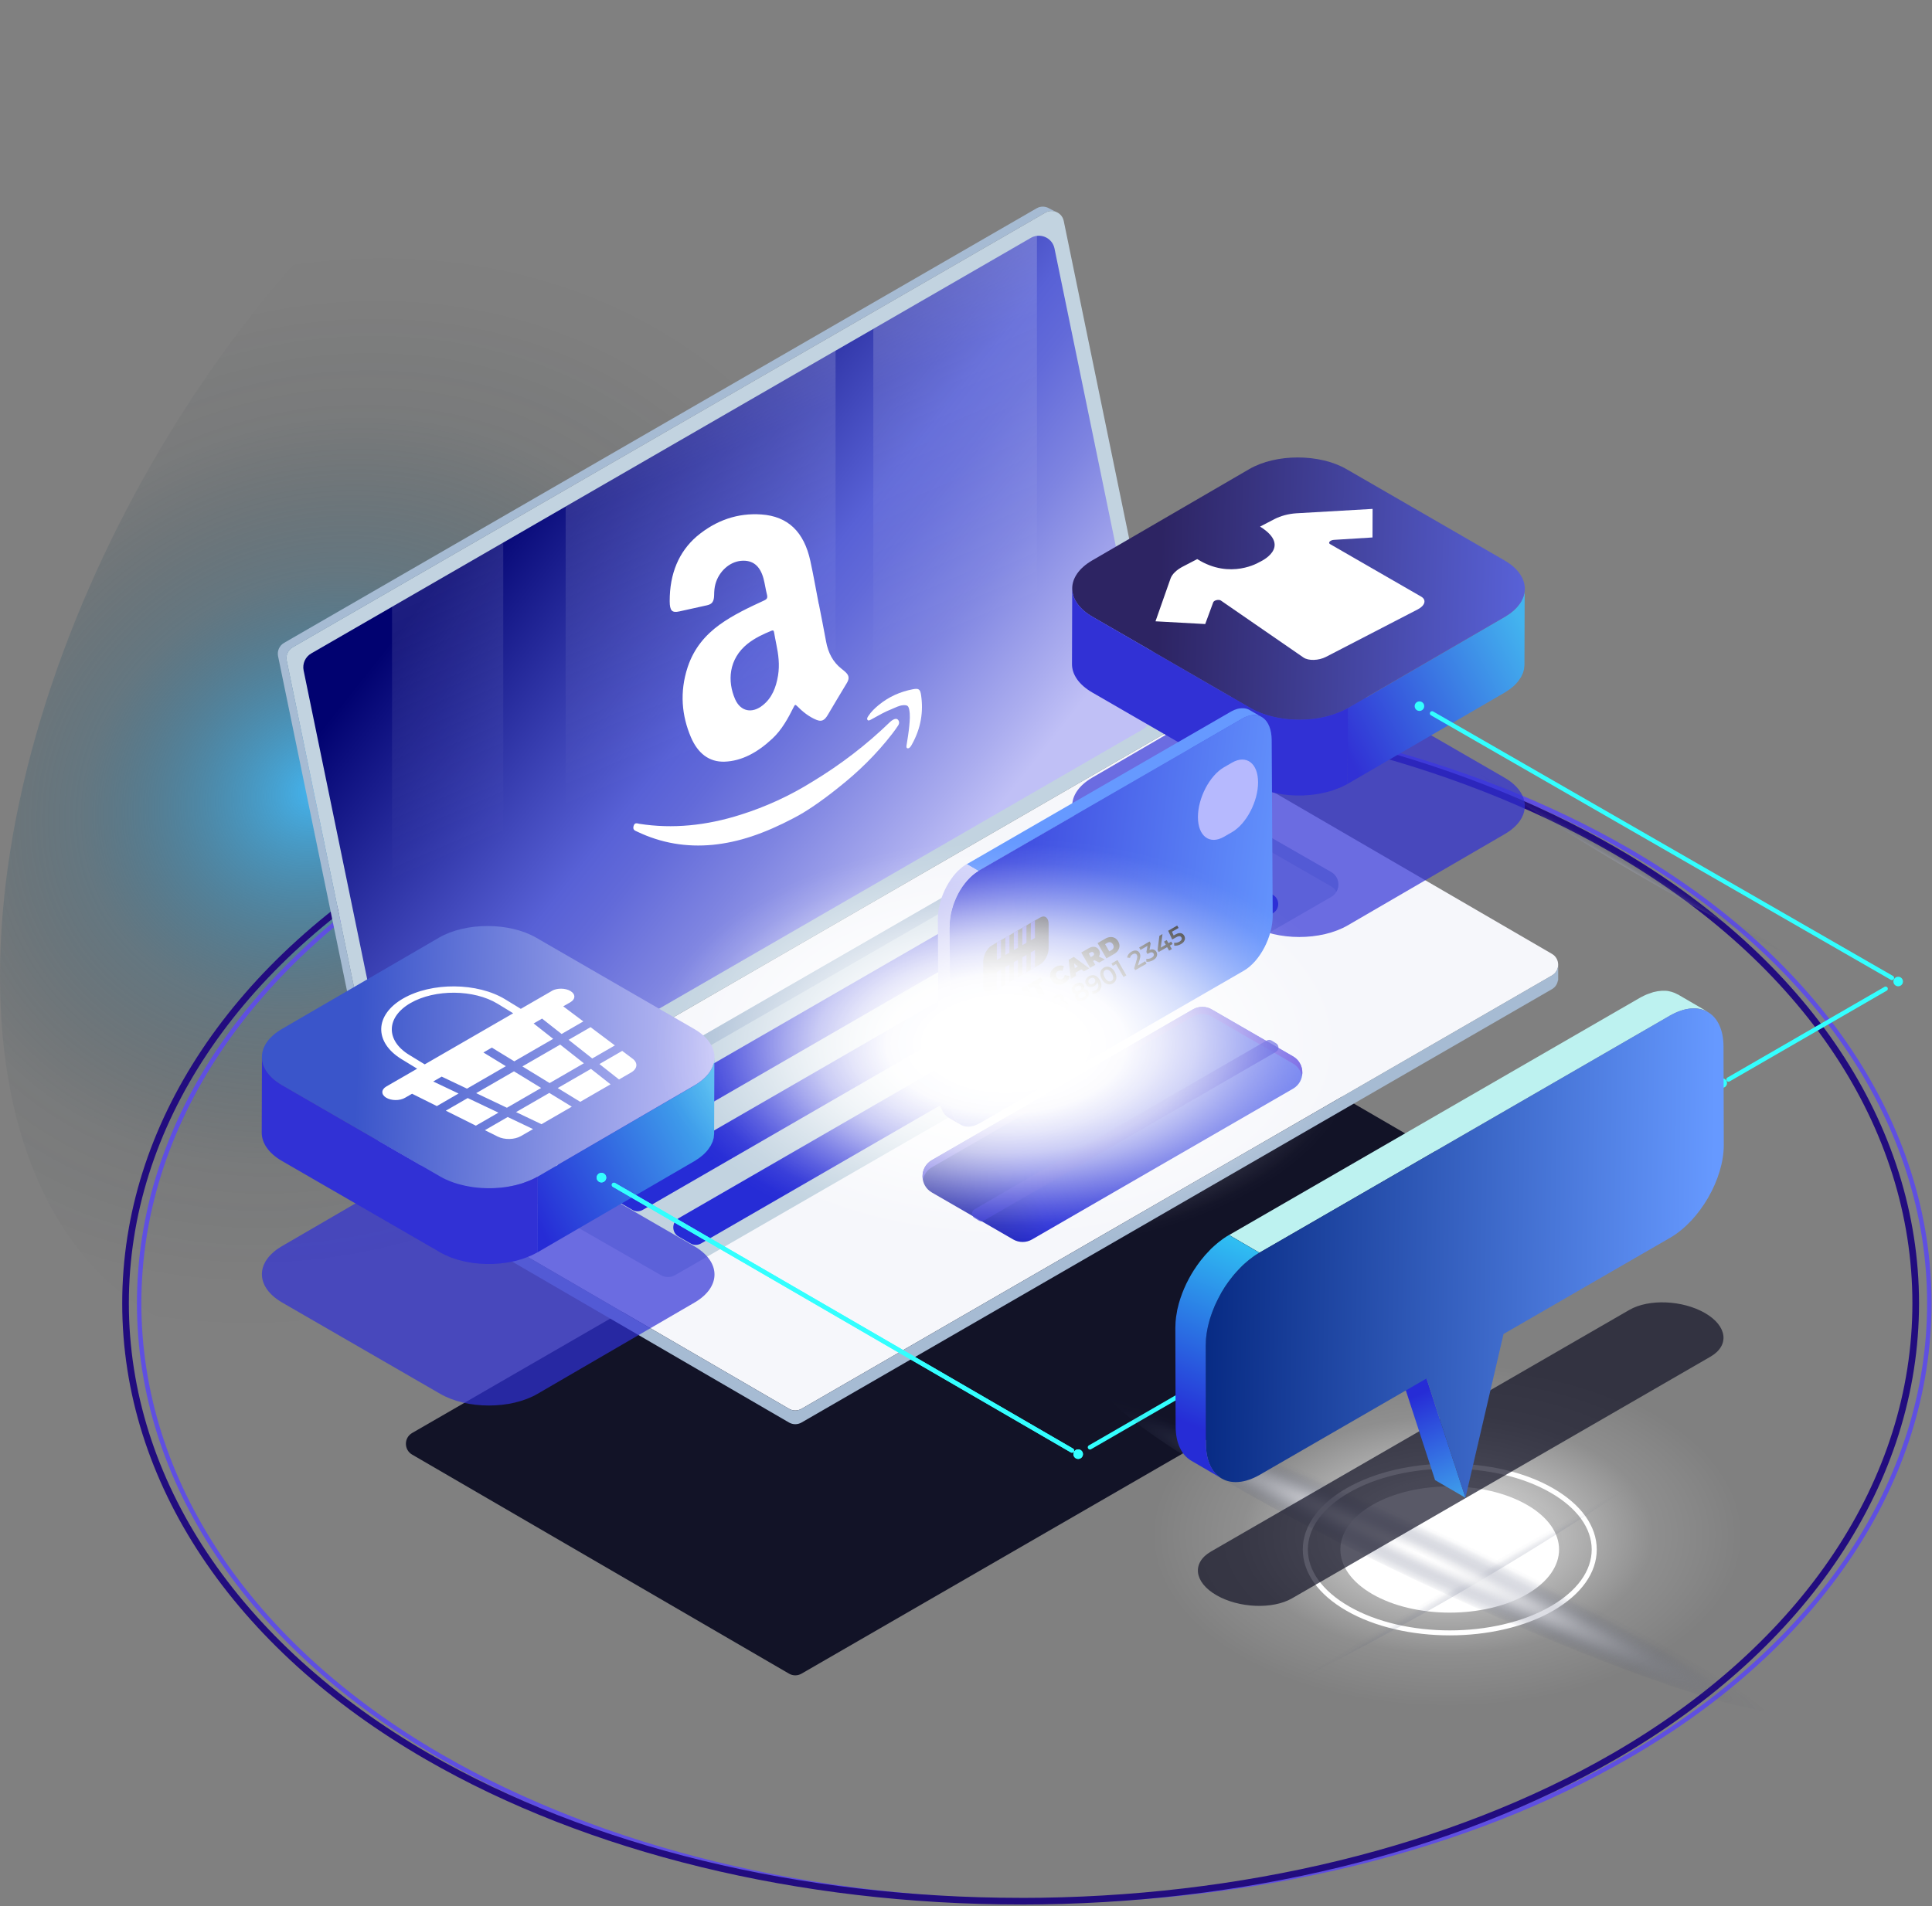 <svg width="917" height="905" viewBox="0 0 917 905" fill="none" xmlns="http://www.w3.org/2000/svg">
<rect x="0" y="0" width="917" height="905" fill="#808080" stroke="none"/>
<path style="mix-blend-mode:screen" d="M495.902 177.107C495.902 18.913 384.883 -45.22 247.951 33.876C111.019 112.973 0 305.352 0 463.545C0 621.739 111.019 685.872 247.951 606.775C384.883 527.679 495.902 335.3 495.902 177.107Z" fill="url(#paint0_radial_180_789)"/>
<path style="mix-blend-mode:overlay" d="M817.96 806.787C745.625 848.563 628.339 848.563 556.004 806.787C483.67 765.012 483.67 697.246 556.004 655.47C628.339 613.695 745.625 613.695 817.96 655.47C890.294 697.246 890.294 765.012 817.96 806.787Z" fill="url(#paint1_radial_180_789)"/>
<path style="mix-blend-mode:color-dodge" d="M743.529 767.65C712.927 785.338 663.306 785.338 632.683 767.65C602.08 749.962 602.08 721.312 632.683 703.625C663.285 685.937 712.905 685.937 743.529 703.625C774.131 721.312 774.131 749.962 743.529 767.65Z" fill="url(#paint2_radial_180_789)"/>
<path d="M736.613 588.85L380.43 794.592C378.593 795.652 376.324 795.652 374.509 794.592L195.607 690.586C191.674 688.294 191.674 682.607 195.607 680.337L551.79 474.595C553.627 473.535 555.896 473.535 557.711 474.595L736.613 578.601C740.546 580.893 740.546 586.58 736.613 588.85Z" fill="#121327"/>
<path d="M490.888 902.599C385.985 902.599 285.988 878.208 209.309 833.924C118.259 781.337 66.045 702.911 66.045 618.755C66.045 534.598 118.259 456.194 209.309 403.585C285.988 359.301 385.985 334.911 490.888 334.911C595.791 334.911 695.789 359.301 772.467 403.585C863.517 456.172 915.731 534.598 915.731 618.755C915.731 702.911 863.517 781.337 772.467 833.924C695.789 878.208 595.791 902.62 490.91 902.62H490.867L490.888 902.599Z" stroke="#5F4FE1" stroke-width="2.1" stroke-linecap="round" stroke-linejoin="round"/>
<path d="M484.426 902.599C379.523 902.599 279.526 878.208 202.847 833.924C111.797 781.337 59.584 702.911 59.584 618.755C59.584 534.598 111.797 456.194 202.847 403.585C279.526 359.301 379.523 334.911 484.426 334.911C589.329 334.911 689.327 359.301 766.005 403.585C857.055 456.172 909.269 534.598 909.269 618.755C909.269 702.911 857.055 781.337 766.005 833.924C689.327 878.208 589.351 902.62 484.448 902.62H484.405L484.426 902.599Z" stroke="#220C7F" stroke-width="3.15" stroke-linecap="round" stroke-linejoin="round"/>
<path d="M736.613 463.113L380.43 668.855C378.593 669.914 376.324 669.914 374.509 668.855L195.607 564.848C191.674 562.556 191.674 556.87 195.607 554.599L551.79 348.857C553.627 347.798 555.896 347.798 557.711 348.857L736.613 452.863C740.546 455.155 740.546 460.842 736.613 463.113Z" fill="#F6F7FB"/>
<path d="M739.574 458.009C739.574 459.999 738.58 461.988 736.613 463.112L380.43 668.854C378.594 669.914 376.324 669.914 374.509 668.854L195.607 564.848C193.922 563.875 193.014 562.253 192.776 560.567H192.733V565.994C192.733 566.21 192.733 566.427 192.733 566.643V567.054H192.776C192.992 568.762 193.922 570.384 195.607 571.357L374.509 675.363C376.346 676.422 378.594 676.422 380.43 675.363L736.613 469.621C738.277 468.67 739.185 467.113 739.444 465.469L739.574 465.404V457.988V458.009Z" fill="#A6BBD3"/>
<path d="M613.707 516.889L489.807 588.461C487.063 590.039 483.67 590.039 480.925 588.461L442.305 566.146C436.383 562.729 436.383 554.188 442.305 550.772L566.205 479.2C568.949 477.621 572.343 477.621 575.087 479.2L613.707 501.515C619.629 504.931 619.629 513.472 613.707 516.889Z" fill="url(#paint3_linear_180_789)"/>
<path style="mix-blend-mode:multiply" d="M442.305 554.188L566.205 482.616C568.949 481.038 572.342 481.038 575.087 482.616L613.707 504.931C616.106 506.315 617.511 508.542 617.965 510.921C618.635 507.418 617.23 503.569 613.707 501.515L575.087 479.2C572.342 477.621 568.949 477.621 566.205 479.2L442.305 550.772C438.782 552.804 437.377 556.653 438.047 560.178C438.501 557.799 439.906 555.572 442.305 554.188Z" fill="url(#paint4_linear_180_789)"/>
<path d="M631.818 425.835L320.437 605.37C318.34 606.581 315.747 606.581 313.65 605.37L235.092 560.286C230.532 557.67 230.532 551.096 235.092 548.48L546.473 368.945C548.57 367.734 551.163 367.734 553.259 368.945L631.818 414.029C636.378 416.645 636.378 423.218 631.818 425.835Z" fill="#C2D3E0"/>
<path d="M235.07 555.248L546.452 375.713C548.548 374.502 551.141 374.502 553.238 375.713L631.796 420.797C632.92 421.445 633.741 422.31 634.325 423.326C636.075 420.234 635.254 415.996 631.796 414.029L553.238 368.945C551.141 367.734 548.548 367.734 546.452 368.945L235.07 548.48C231.634 550.469 230.813 554.686 232.563 557.778C233.125 556.783 233.968 555.896 235.07 555.269V555.248Z" fill="#A6BBD3"/>
<path d="M266.818 546.447L538.239 389.66C539.795 388.751 541.718 388.751 543.253 389.66L548.915 392.925C552.265 394.849 552.265 399.693 548.915 401.639L277.494 558.426C275.938 559.335 274.014 559.335 272.48 558.426L266.818 555.161C263.468 553.237 263.468 548.393 266.818 546.447Z" fill="#262CD6"/>
<path d="M294.437 562.405L565.858 405.617C567.414 404.709 569.338 404.709 570.872 405.617L576.535 408.882C579.884 410.807 579.884 415.65 576.535 417.596L305.113 574.384C303.557 575.292 301.634 575.292 300.099 574.384L294.437 571.119C291.087 569.195 291.087 564.351 294.437 562.405Z" fill="#262CD6"/>
<path d="M322.079 578.363L593.5 421.575C595.056 420.667 596.98 420.667 598.514 421.575L604.176 424.84C607.526 426.765 607.526 431.608 604.176 433.554L332.755 590.342C331.199 591.25 329.275 591.25 327.741 590.342L322.079 587.077C318.729 585.153 318.729 580.309 322.079 578.363Z" fill="#262CD6"/>
<path d="M551.055 349.268L193.857 555.594C190.356 557.605 185.926 555.616 185.104 551.659L136.089 313.612C135.57 311.104 136.716 308.574 138.92 307.298L496.14 100.972C499.641 98.961 504.071 100.951 504.893 104.908L553.908 342.954C554.427 345.462 553.281 347.992 551.077 349.268H551.055Z" fill="#C2D3E0"/>
<path d="M542.237 346.371L492.141 375.302L414.491 420.17L396.575 430.505L268.46 504.521L238.831 521.646L200.665 543.68C196.191 546.274 190.507 543.723 189.47 538.663L186.055 522.1L144.107 318.304C143.458 315.104 144.906 311.839 147.738 310.217L186.055 288.097L238.831 257.609L268.46 240.483L396.575 166.49L414.491 156.154L489.31 112.93C490.218 112.411 491.169 112.086 492.141 111.978C495.902 111.503 499.662 113.924 500.505 117.968L545.868 338.327C546.517 341.527 545.047 344.792 542.237 346.414V346.371Z" fill="url(#paint5_linear_180_789)"/>
<path d="M188.994 556.026L189.21 556.135V556.091C189.21 556.091 189.059 556.048 188.994 556.026ZM502.472 101.253C502.472 101.253 502.558 101.297 502.602 101.318L502.472 101.253ZM497.977 98.94C496.226 97.902 493.957 97.772 492.012 98.897L134.814 305.222C132.609 306.498 131.464 309.05 131.983 311.536L180.998 549.583C181.452 551.788 183.051 553.345 184.974 553.972V554.037L187.589 555.334C186.379 554.513 185.45 553.259 185.126 551.659L136.11 313.612C135.592 311.104 136.737 308.574 138.941 307.298L496.14 100.972C497.76 100.043 499.576 99.999 501.154 100.583L497.977 98.94Z" fill="#A6BBD3"/>
<path d="M238.852 257.587V521.646L200.686 543.68C196.213 546.274 190.529 543.723 189.491 538.663L186.077 522.1V288.075L238.852 257.587Z" fill="url(#paint6_linear_180_789)"/>
<path d="M492.163 111.935V375.28L414.512 420.148V156.111L489.332 112.886C490.24 112.368 491.19 112.043 492.163 111.935Z" fill="url(#paint7_linear_180_789)"/>
<path d="M396.596 166.468V430.506L268.482 504.521V240.462L396.596 166.468Z" fill="url(#paint8_linear_180_789)"/>
<g style="mix-blend-mode:overlay">
<path d="M688.117 776.408C670.352 776.408 652.565 772.494 639.036 764.688C625.702 756.99 618.354 746.676 618.354 735.648C618.354 724.621 625.702 714.307 639.036 706.609C666.094 690.975 710.139 690.975 737.197 706.609C750.531 714.307 757.879 724.621 757.879 735.648C757.879 746.676 750.531 756.99 737.197 764.688C723.668 772.515 705.881 776.408 688.117 776.408ZM688.117 697.246C670.784 697.246 653.43 701.052 640.247 708.685C627.69 715.95 620.775 725.507 620.775 735.648C620.775 745.79 627.69 755.347 640.247 762.612C666.656 777.856 709.599 777.856 736.008 762.612C748.564 755.347 755.48 745.79 755.48 735.648C755.48 725.507 748.564 715.95 736.008 708.685C722.803 701.052 705.471 697.246 688.138 697.246H688.117Z" fill="white"/>
</g>
<g style="mix-blend-mode:overlay">
<path d="M724.791 756.839C745.063 745.141 745.063 726.156 724.791 714.458C704.52 702.76 671.67 702.76 651.398 714.458C631.126 726.156 631.126 745.141 651.398 756.839C671.67 768.537 704.52 768.537 724.791 756.839Z" fill="white"/>
</g>
<g style="mix-blend-mode:multiply" opacity="0.7">
<path d="M714.094 369.205L639.101 325.872C626.307 318.477 605.625 318.477 592.917 325.872L518.4 369.205C505.692 376.6 505.757 388.579 518.551 395.974L593.544 439.306C606.338 446.701 627.02 446.701 639.728 439.306L714.245 395.974C726.953 388.579 726.888 376.6 714.094 369.205Z" fill="#3131D5"/>
</g>
<path d="M723.646 280.508C723.624 280.854 723.581 281.2 723.538 281.546C723.495 281.827 723.408 282.108 723.322 282.389C723.235 282.714 723.149 283.038 723.041 283.362C722.954 283.622 722.825 283.903 722.695 284.162C722.544 284.508 722.392 284.854 722.22 285.179C722.09 285.416 721.939 285.654 721.787 285.914C721.55 286.303 721.29 286.67 721.009 287.06C720.728 287.427 720.469 287.773 720.145 288.141C720.08 288.227 720.015 288.314 719.929 288.4C719.518 288.854 719.043 289.308 718.546 289.763C718.243 290.044 717.876 290.325 717.551 290.584C717.249 290.822 716.968 291.082 716.644 291.298C716.276 291.557 715.866 291.817 715.477 292.076C715.066 292.336 714.677 292.617 714.245 292.876L639.728 336.209L639.62 372.167L714.137 328.835C714.266 328.749 714.396 328.684 714.526 328.597C714.828 328.424 715.088 328.23 715.369 328.035C715.758 327.776 716.168 327.516 716.536 327.257C716.86 327.019 717.141 326.781 717.443 326.543C717.789 326.262 718.135 326.003 718.437 325.721C718.502 325.657 718.567 325.613 718.632 325.548C719.043 325.159 719.432 324.77 719.799 324.359C719.864 324.273 719.95 324.186 720.015 324.1C720.231 323.862 720.447 323.602 720.642 323.365C720.728 323.256 720.793 323.148 720.858 323.04C721.139 322.673 721.398 322.283 721.636 321.894C721.744 321.743 721.874 321.57 721.96 321.419C722.003 321.332 722.025 321.246 722.068 321.181C722.241 320.835 722.392 320.51 722.544 320.164C722.63 319.97 722.738 319.775 722.825 319.581C722.846 319.516 722.868 319.451 722.889 319.386C722.998 319.062 723.084 318.737 723.17 318.413C723.235 318.197 723.322 317.98 723.365 317.743C723.365 317.678 723.365 317.635 723.365 317.57C723.43 317.224 723.451 316.878 723.473 316.553C723.473 316.337 723.538 316.099 723.559 315.883C723.559 315.797 723.559 315.688 723.559 315.602L723.668 279.643C723.668 279.967 723.624 280.27 723.581 280.594L723.646 280.508Z" fill="url(#paint9_linear_180_789)"/>
<path d="M714.094 266.064L639.101 222.731C626.307 215.336 605.625 215.336 592.917 222.731L518.4 266.064C505.692 273.459 505.757 285.438 518.551 292.833L593.544 336.165C606.338 343.56 627.02 343.56 639.728 336.165L714.245 292.833C726.953 285.438 726.888 273.459 714.094 266.064Z" fill="url(#paint10_linear_180_789)"/>
<path d="M636.637 337.722C636.335 337.852 636.011 337.982 635.708 338.111C634.865 338.457 634.022 338.782 633.136 339.084C632.834 339.193 632.51 339.301 632.207 339.409C631.645 339.582 631.083 339.733 630.521 339.884C630.089 339.993 629.678 340.122 629.246 340.23C628.641 340.382 628.036 340.49 627.431 340.62C627.02 340.706 626.61 340.793 626.199 340.879C624.967 341.095 623.735 341.268 622.482 341.398C622.093 341.441 621.704 341.463 621.336 341.485C620.602 341.549 619.867 341.593 619.132 341.636C618.657 341.636 618.181 341.658 617.727 341.679C617.122 341.679 616.539 341.679 615.933 341.679C615.436 341.679 614.939 341.679 614.442 341.636C613.88 341.614 613.34 341.593 612.778 341.549C612.281 341.506 611.762 341.463 611.265 341.42C610.725 341.376 610.185 341.312 609.644 341.247C609.147 341.182 608.672 341.117 608.175 341.03C607.591 340.944 607.008 340.836 606.446 340.728C605.992 340.641 605.538 340.555 605.084 340.447C604.393 340.295 603.723 340.122 603.053 339.949C602.685 339.841 602.296 339.755 601.929 339.647C600.74 339.301 599.552 338.911 598.428 338.457C597.866 338.241 597.326 338.003 596.785 337.765C596.505 337.636 596.202 337.528 595.943 337.398C595.121 337.009 594.322 336.598 593.544 336.144L518.551 292.811C512.111 289.092 508.891 284.205 508.912 279.34L508.804 315.299C508.804 320.164 512.003 325.051 518.443 328.77L593.436 372.103C594.214 372.557 595.013 372.968 595.835 373.357C596.116 373.486 596.396 373.595 596.677 373.724C597.153 373.941 597.65 374.157 598.147 374.373C598.212 374.395 598.277 374.416 598.32 374.438C599.444 374.87 600.632 375.281 601.821 375.627C601.907 375.649 602.015 375.692 602.102 375.714C602.383 375.8 602.664 375.843 602.945 375.93C603.615 376.103 604.285 376.276 604.976 376.427C605.149 376.47 605.344 376.514 605.517 376.557C605.776 376.622 606.057 376.643 606.338 376.708C606.921 376.816 607.483 376.925 608.067 377.011C608.304 377.054 608.521 377.098 608.758 377.141C609.018 377.184 609.277 377.184 609.536 377.227C610.077 377.292 610.617 377.357 611.157 377.4C611.417 377.422 611.676 377.465 611.935 377.487C612.173 377.487 612.432 377.508 612.67 377.53C613.232 377.573 613.772 377.595 614.334 377.616C614.615 377.616 614.874 377.66 615.155 377.66C615.372 377.66 615.588 377.66 615.825 377.66C616.43 377.66 617.014 377.66 617.619 377.66C617.922 377.66 618.203 377.66 618.505 377.66C618.678 377.66 618.851 377.638 619.024 377.616C619.759 377.595 620.493 377.53 621.228 377.465C621.531 377.443 621.812 377.443 622.114 377.4C622.201 377.4 622.287 377.379 622.395 377.357C623.649 377.227 624.881 377.054 626.112 376.838C626.177 376.838 626.242 376.838 626.285 376.816C626.631 376.752 626.977 376.665 627.323 376.6C627.928 376.47 628.533 376.362 629.138 376.211C629.57 376.103 629.981 375.973 630.413 375.865C630.975 375.714 631.559 375.562 632.099 375.389C632.207 375.346 632.337 375.324 632.466 375.281C632.661 375.216 632.855 375.13 633.05 375.065C633.936 374.762 634.779 374.438 635.622 374.092C635.924 373.962 636.248 373.832 636.551 373.703C637.61 373.227 638.647 372.708 639.641 372.146L639.749 336.187C638.777 336.749 637.74 337.268 636.659 337.744L636.637 337.722Z" fill="#3131D5"/>
<g style="mix-blend-mode:overlay">
<path d="M651.441 241.608L615.415 243.684C611.697 243.9 607.915 244.895 604.868 246.473L598.082 249.998C613.837 259.923 597.715 266.885 597.715 266.885C597.715 266.885 584.013 275.383 568.258 265.436L561.472 268.961C558.425 270.539 556.307 272.594 555.572 274.691L548.44 294.973L572.04 296.271L575.844 285.957C576.211 284.962 578.48 284.443 579.474 285.113L618.678 312.163C621.034 313.785 625.875 313.655 629.354 311.861L672.967 289.286C676.424 287.492 677.138 284.746 674.544 283.254L631.278 258.301C630.197 257.674 631.342 256.441 633.093 256.311L651.441 255.165L651.485 241.63L651.441 241.608Z" fill="white"/>
</g>
<g style="mix-blend-mode:multiply" opacity="0.7">
<path d="M329.492 591.639L254.5 548.307C241.705 540.912 221.023 540.912 208.315 548.307L133.798 591.639C121.091 599.034 121.155 611.013 133.95 618.408L208.942 661.741C221.736 669.136 242.419 669.136 255.126 661.741L329.643 618.408C342.351 611.013 342.286 599.034 329.492 591.639Z" fill="#3131D5"/>
</g>
<path d="M339.044 502.964C339.023 503.31 338.98 503.656 338.936 504.002C338.893 504.283 338.807 504.564 338.72 504.845C338.634 505.17 338.547 505.494 338.439 505.818C338.353 506.078 338.223 506.359 338.093 506.618C337.942 506.964 337.791 507.31 337.618 507.635C337.488 507.872 337.337 508.11 337.186 508.37C336.948 508.759 336.689 509.127 336.408 509.516C336.127 509.883 335.867 510.229 335.543 510.597C335.478 510.683 335.414 510.77 335.327 510.856C334.917 511.31 334.441 511.765 333.944 512.219C333.641 512.5 333.274 512.781 332.95 513.04C332.647 513.278 332.366 513.538 332.042 513.754C331.675 514.013 331.264 514.273 330.875 514.532C330.465 514.792 330.075 515.073 329.643 515.332L255.126 558.665L255.018 594.624L329.535 551.291C329.665 551.205 329.795 551.14 329.924 551.053C330.227 550.88 330.486 550.686 330.767 550.491C331.156 550.232 331.567 549.972 331.934 549.713C332.258 549.475 332.539 549.237 332.842 548.999C333.188 548.718 333.533 548.459 333.836 548.178C333.901 548.113 333.966 548.069 334.03 548.005C334.441 547.615 334.83 547.226 335.197 546.815C335.262 546.729 335.349 546.642 335.414 546.556C335.63 546.318 335.846 546.058 336.04 545.821C336.127 545.713 336.192 545.604 336.256 545.496C336.537 545.129 336.797 544.739 337.034 544.35C337.143 544.199 337.272 544.026 337.359 543.875C337.402 543.788 337.423 543.702 337.467 543.637C337.64 543.291 337.791 542.966 337.942 542.62C338.029 542.426 338.137 542.231 338.223 542.037C338.245 541.972 338.266 541.907 338.288 541.842C338.396 541.518 338.482 541.193 338.569 540.869C338.634 540.653 338.72 540.437 338.763 540.199C338.763 540.134 338.763 540.091 338.763 540.026C338.828 539.68 338.85 539.334 338.871 539.009C338.871 538.793 338.936 538.555 338.958 538.339C338.958 538.253 338.958 538.144 338.958 538.058L339.066 502.099C339.066 502.423 339.023 502.726 338.98 503.051L339.044 502.964Z" fill="url(#paint11_linear_180_789)"/>
<path d="M329.492 488.52L254.5 445.187C241.705 437.792 221.023 437.792 208.315 445.187L133.798 488.52C121.091 495.915 121.155 507.894 133.95 515.289L208.942 558.621C221.736 566.016 242.419 566.016 255.126 558.621L329.643 515.289C342.351 507.894 342.286 495.915 329.492 488.52Z" fill="url(#paint12_linear_180_789)"/>
<path d="M252.057 560.178C251.755 560.308 251.431 560.437 251.128 560.567C250.285 560.913 249.442 561.237 248.556 561.54C248.254 561.648 247.929 561.756 247.627 561.865C247.065 562.037 246.503 562.189 245.941 562.34C245.509 562.448 245.098 562.578 244.666 562.686C244.061 562.838 243.456 562.946 242.851 563.075C242.44 563.162 242.029 563.248 241.619 563.313C240.387 563.529 239.155 563.702 237.902 563.832C237.513 563.875 237.124 563.897 236.756 563.919C236.021 563.984 235.287 564.027 234.552 564.07C234.076 564.07 233.601 564.092 233.147 564.113C232.542 564.113 231.958 564.113 231.353 564.113C230.856 564.113 230.359 564.092 229.862 564.07C229.3 564.048 228.76 564.027 228.198 563.984C227.701 563.94 227.182 563.897 226.685 563.854C226.145 563.811 225.605 563.746 225.064 563.681C224.567 563.616 224.092 563.551 223.595 563.465C223.011 563.378 222.428 563.27 221.866 563.162C221.412 563.075 220.958 562.989 220.504 562.881C219.813 562.729 219.143 562.556 218.473 562.383C218.105 562.275 217.716 562.189 217.349 562.081C216.16 561.735 214.972 561.346 213.848 560.891C213.286 560.675 212.746 560.437 212.205 560.199C211.924 560.07 211.622 559.962 211.362 559.832C210.541 559.443 209.742 559.032 208.964 558.578L133.971 515.245C127.531 511.526 124.311 506.64 124.332 501.774L124.224 537.733C124.224 542.598 127.423 547.485 133.863 551.204L208.856 594.537C209.634 594.991 210.433 595.402 211.254 595.791C211.535 595.921 211.816 596.029 212.097 596.158C212.573 596.375 213.07 596.591 213.567 596.807C213.632 596.829 213.697 596.85 213.74 596.872C214.864 597.304 216.052 597.715 217.241 598.061C217.327 598.083 217.435 598.126 217.522 598.148C217.803 598.234 218.084 598.277 218.365 598.364C219.035 598.537 219.705 598.71 220.396 598.861C220.569 598.905 220.764 598.948 220.936 598.991C221.196 599.056 221.477 599.078 221.758 599.142C222.341 599.25 222.903 599.359 223.487 599.445C223.724 599.488 223.94 599.532 224.178 599.575C224.438 599.618 224.697 599.618 224.956 599.661C225.497 599.726 226.037 599.791 226.577 599.834C226.836 599.856 227.096 599.899 227.355 599.921C227.593 599.921 227.852 599.942 228.09 599.964C228.652 600.007 229.192 600.029 229.754 600.051C230.035 600.051 230.294 600.094 230.575 600.094C230.791 600.094 231.008 600.094 231.245 600.094C231.85 600.094 232.434 600.094 233.039 600.094C233.342 600.094 233.623 600.094 233.925 600.094C234.098 600.094 234.271 600.072 234.444 600.051C235.179 600.029 235.913 599.964 236.648 599.899C236.951 599.878 237.232 599.878 237.534 599.834C237.621 599.834 237.707 599.813 237.815 599.791C239.069 599.661 240.301 599.488 241.532 599.272C241.597 599.272 241.662 599.272 241.705 599.251C242.051 599.186 242.397 599.099 242.743 599.034C243.348 598.905 243.953 598.796 244.558 598.645C244.99 598.537 245.401 598.407 245.833 598.299C246.395 598.148 246.979 597.996 247.519 597.823C247.627 597.78 247.757 597.759 247.886 597.715C248.081 597.65 248.275 597.564 248.47 597.499C249.356 597.196 250.199 596.872 251.042 596.526C251.344 596.396 251.668 596.267 251.971 596.137C253.03 595.661 254.067 595.142 255.061 594.58L255.169 558.621C254.197 559.183 253.16 559.702 252.079 560.178H252.057Z" fill="#3131D5"/>
<g style="mix-blend-mode:overlay">
<path d="M240.581 525.927L256.855 516.521L243.953 508.629L226.015 518.986L240.581 525.906V525.927ZM257.006 533.733L271.4 525.408L260.723 518.878L244.947 527.981L256.985 533.711L257.006 533.733ZM230.143 536.566L236.259 539.614C239.479 541.215 244.234 541.106 247.238 539.377L253.008 536.047L240.97 530.317L230.164 536.566H230.143ZM222.017 521.3L211.6 527.311L225.864 534.425L236.583 528.241L222.017 521.321V521.3ZM275.398 523.116L289.791 514.791L280.498 507.461L264.722 516.564L275.398 523.095V523.116ZM281.125 502.51L291.844 496.325L280.304 487.655L269.887 493.666L281.125 502.531V502.51ZM261.804 470.529L247.195 478.962L239.825 474.465C226.642 466.399 204.879 466.226 191.328 474.054C177.756 481.881 177.454 494.812 190.637 502.877L198.006 507.375L183.397 515.808C180.89 517.256 180.825 519.635 183.267 521.127C185.709 522.619 189.729 522.662 192.236 521.192L195.586 519.267L207.343 525.127L217.651 519.159L205.635 513.451L209.633 511.137L221.649 516.846L240.106 506.185L229.451 499.677L233.449 497.363L244.104 503.872L262.56 493.212L253.289 485.903L257.287 483.589L266.559 490.898L276.867 484.93L267.337 477.773L270.686 475.848C273.193 474.4 273.258 472.021 270.816 470.529C268.374 469.037 264.354 468.994 261.847 470.464L261.804 470.529ZM243.585 481.06L201.594 505.32L194.224 500.823C182.986 493.947 183.246 482.919 194.829 476.216C206.413 469.535 224.978 469.686 236.216 476.562L243.585 481.06ZM260.853 514.208L277.127 504.802L265.889 495.936L247.951 506.294L260.853 514.186V514.208ZM293.789 512.499L299.56 509.169C302.585 507.418 302.888 504.607 300.273 502.639L295.324 498.92L284.518 505.169L293.811 512.499H293.789Z" fill="white"/>
</g>
<g style="mix-blend-mode:color-dodge">
<ellipse cx="285.469" cy="559.097" rx="2.269" ry="2.27" fill="#33FFFF"/>
<path d="M291.412 562.557L508.783 688.64" stroke="#33FFFF" stroke-width="2.1" stroke-linecap="round" stroke-linejoin="round"/>
<ellipse cx="511.743" cy="690.37" rx="2.269" ry="2.27" fill="#33FFFF"/>
<path d="M517.341 687.126L559.311 662.887" stroke="#33FFFF" stroke-width="2.1" stroke-linecap="round" stroke-linejoin="round"/>
<ellipse cx="562.12" cy="661.266" rx="2.269" ry="2.27" fill="#33FFFF"/>
</g>
<g style="mix-blend-mode:color-dodge">
<ellipse cx="673.723" cy="335.257" rx="2.269" ry="2.27" fill="#33FFFF"/>
<path d="M679.709 338.695L897.966 464.259" stroke="#33FFFF" stroke-width="2.1" stroke-linecap="round" stroke-linejoin="round"/>
<ellipse cx="900.948" cy="465.989" rx="2.269" ry="2.27" fill="#33FFFF"/>
<path d="M894.983 469.427L820.423 512.5" stroke="#33FFFF" stroke-width="2.1" stroke-linecap="round" stroke-linejoin="round"/>
<ellipse cx="817.441" cy="514.208" rx="2.269" ry="2.27" fill="#33FFFF"/>
</g>
<path style="mix-blend-mode:color-dodge" d="M531.237 825.34C537.439 835.914 612.691 803.241 699.311 752.384C785.952 701.527 851.155 651.73 844.952 641.178C838.75 630.604 763.498 663.276 676.878 714.133C590.237 764.991 525.034 814.788 531.237 825.34Z" fill="url(#paint13_radial_180_789)"/>
<path style="mix-blend-mode:color-dodge" d="M656.002 323.559C650.923 332.294 704.866 373.118 776.443 414.721C848.043 456.345 910.177 483.006 915.255 474.27C920.334 465.535 866.391 424.711 794.813 383.086C723.214 341.462 661.08 314.801 656.002 323.537V323.559Z" fill="url(#paint14_radial_180_789)"/>
<path style="mix-blend-mode:color-dodge" d="M523.349 656.206C518.162 667.298 587.73 710.804 678.715 753.357C769.701 795.911 847.676 821.426 852.862 810.334C858.049 799.241 788.481 755.736 697.496 713.182C606.511 670.628 528.536 645.113 523.349 656.206Z" fill="url(#paint15_radial_180_789)"/>
<g style="mix-blend-mode:multiply" opacity="0.7">
<path d="M811.822 644.118L613.253 758.828C604.047 764.147 587.989 763.477 577.356 757.336C566.723 751.195 565.578 741.919 574.785 736.6L773.353 621.89C782.559 616.571 798.617 617.241 809.25 623.382C819.883 629.523 821.028 638.799 811.822 644.118Z" fill="#121327"/>
</g>
<path d="M677.095 654.433L662.68 646.043L681.136 702.695L695.551 711.085L677.095 654.433Z" fill="url(#paint16_linear_180_789)"/>
<path d="M796.197 472.086C796.197 472.086 796.11 472.043 796.067 472C795.656 471.762 795.224 471.568 794.792 471.373C794.705 471.33 794.619 471.308 794.533 471.286C794.381 471.222 794.252 471.178 794.1 471.135C793.884 471.049 793.668 470.962 793.43 470.897C793.193 470.832 792.933 470.789 792.696 470.724C792.544 470.681 792.393 470.659 792.242 470.616C792.155 470.616 792.09 470.573 792.004 470.551C791.507 470.465 790.988 470.4 790.47 470.378C790.426 470.378 790.405 470.378 790.361 470.378C790.232 470.378 790.124 470.378 789.994 470.378C789.583 470.378 789.194 470.357 788.784 470.378C788.654 470.378 788.503 470.4 788.373 470.422C788.114 470.422 787.854 470.465 787.595 470.508C787.357 470.53 787.12 470.551 786.882 470.573C786.666 470.595 786.45 470.659 786.255 470.703C785.909 470.767 785.564 470.832 785.218 470.919C785.023 470.962 784.85 470.984 784.656 471.049C784.461 471.092 784.267 471.2 784.094 471.243C783.511 471.416 782.905 471.632 782.3 471.87C782.084 471.957 781.89 472 781.674 472.086C781.457 472.173 781.241 472.281 781.047 472.368C780.852 472.454 780.658 472.541 780.442 472.649C779.664 473.016 778.886 473.405 778.108 473.86L583.386 586.342L597.801 594.732L792.523 482.249C793.322 481.795 794.1 481.406 794.857 481.038C795.051 480.952 795.267 480.844 795.462 480.757C795.894 480.563 796.305 480.411 796.737 480.238C797.342 480 797.947 479.806 798.531 479.611C798.92 479.503 799.287 479.395 799.676 479.287C800.022 479.2 800.368 479.136 800.713 479.071C801.167 478.984 801.621 478.919 802.053 478.854C802.313 478.833 802.572 478.79 802.831 478.768C803.393 478.725 803.934 478.725 804.474 478.746C804.604 478.746 804.733 478.746 804.841 478.746C805.49 478.79 806.116 478.876 806.722 478.984C806.873 479.006 807.024 479.049 807.175 479.092C807.651 479.2 808.126 479.33 808.58 479.503C808.731 479.546 808.861 479.59 809.012 479.655C809.596 479.892 810.158 480.13 810.698 480.455L796.283 472.065L796.197 472.086Z" fill="#BDF2F0"/>
<path d="M792.436 482.25C806.548 474.098 818.003 480.649 818.046 496.867L818.175 543.529C818.219 559.746 806.829 579.488 792.717 587.64L713.64 633.329L695.551 711.106L677.073 654.454L597.996 700.144C583.883 708.295 572.429 701.744 572.386 685.527L572.256 638.864C572.213 622.647 583.602 602.905 597.715 594.754L792.436 482.271V482.25Z" fill="url(#paint17_linear_180_789)"/>
<path d="M583.3 586.342C582.478 586.818 581.657 587.336 580.858 587.899C580.598 588.072 580.339 588.266 580.08 588.461C579.539 588.85 578.999 589.261 578.48 589.672C578.178 589.91 577.897 590.147 577.616 590.385C577.119 590.796 576.643 591.207 576.168 591.639C575.887 591.899 575.584 592.18 575.303 592.439C575.131 592.612 574.936 592.764 574.763 592.937C574.569 593.131 574.396 593.326 574.223 593.521C573.639 594.104 573.077 594.71 572.516 595.337C572.343 595.531 572.148 595.705 571.975 595.921C571.824 596.094 571.694 596.267 571.543 596.44C571.197 596.829 570.873 597.24 570.549 597.651C570.333 597.91 570.117 598.17 569.901 598.429C569.728 598.645 569.576 598.883 569.403 599.099C569.166 599.424 568.928 599.748 568.69 600.072C568.539 600.289 568.366 600.505 568.193 600.743C567.934 601.132 567.674 601.521 567.415 601.91C567.242 602.148 567.091 602.408 566.918 602.645C566.853 602.754 566.788 602.84 566.702 602.948C566.248 603.662 565.816 604.375 565.384 605.11C565.362 605.154 565.34 605.219 565.297 605.262C565.211 605.413 565.146 605.565 565.059 605.694C564.757 606.213 564.476 606.732 564.195 607.251C564.065 607.489 563.957 607.748 563.828 607.986C563.698 608.246 563.568 608.505 563.439 608.743C563.331 608.959 563.201 609.197 563.093 609.413C562.812 610.019 562.531 610.624 562.272 611.23C562.228 611.338 562.164 611.446 562.12 611.554C562.12 611.576 562.099 611.619 562.077 611.641C561.753 612.397 561.429 613.176 561.148 613.933C561.105 614.084 561.04 614.214 560.996 614.365C560.888 614.646 560.802 614.927 560.694 615.208C560.564 615.598 560.413 615.965 560.283 616.354C560.175 616.657 560.11 616.96 560.002 617.263C559.894 617.609 559.786 617.954 559.678 618.322C559.613 618.538 559.549 618.755 559.484 618.971C559.376 619.36 559.289 619.749 559.203 620.138C559.095 620.571 558.987 621.003 558.879 621.436C558.835 621.587 558.792 621.738 558.77 621.89C558.706 622.214 558.662 622.517 558.619 622.841C558.49 623.512 558.36 624.203 558.273 624.874C558.252 625.068 558.209 625.263 558.187 625.436C558.122 625.868 558.101 626.279 558.057 626.712C558.036 627.014 557.992 627.317 557.971 627.62C557.906 628.571 557.863 629.523 557.863 630.453L557.992 677.115C558.014 685.18 560.867 690.845 565.449 693.505L579.863 701.895C575.282 699.235 572.429 693.57 572.407 685.504L572.278 638.842C572.278 637.912 572.321 636.961 572.386 636.01C572.407 635.707 572.451 635.404 572.472 635.101C572.537 634.496 572.602 633.891 572.688 633.263C572.775 632.593 572.905 631.901 573.034 631.231C573.121 630.777 573.207 630.301 573.315 629.847C573.402 629.415 573.531 628.982 573.639 628.528C573.791 627.923 573.942 627.317 574.115 626.712C574.223 626.366 574.331 625.998 574.439 625.652C574.655 624.982 574.871 624.29 575.131 623.62C575.239 623.339 575.325 623.057 575.433 622.776C575.779 621.847 576.168 620.895 576.557 619.965C576.6 619.857 576.665 619.749 576.708 619.641C577.076 618.819 577.465 617.998 577.875 617.176C578.005 616.917 578.135 616.657 578.264 616.398C578.653 615.619 579.085 614.862 579.496 614.106C579.583 613.954 579.669 613.803 579.734 613.651C580.252 612.765 580.793 611.9 581.333 611.035C581.484 610.776 581.657 610.538 581.83 610.3C582.241 609.673 582.673 609.067 583.105 608.484C583.343 608.159 583.581 607.835 583.818 607.532C584.186 607.035 584.575 606.538 584.964 606.062C585.288 605.651 585.612 605.24 585.958 604.851C586.282 604.483 586.606 604.116 586.93 603.748C587.492 603.121 588.054 602.516 588.638 601.932C589.005 601.564 589.351 601.197 589.718 600.851C589.999 600.57 590.302 600.31 590.583 600.051C591.058 599.618 591.534 599.207 592.031 598.797C592.312 598.559 592.614 598.299 592.917 598.061C593.436 597.651 593.976 597.24 594.516 596.851C594.776 596.656 595.035 596.461 595.294 596.288C596.094 595.748 596.915 595.207 597.736 594.731L583.321 586.342H583.3Z" fill="url(#paint18_linear_180_789)"/>
<path d="M593.241 337.138C593.241 337.138 593.198 337.116 593.155 337.095C592.917 336.965 592.679 336.835 592.442 336.749C592.42 336.749 592.377 336.749 592.355 336.727C592.29 336.706 592.204 336.684 592.139 336.641C591.988 336.597 591.858 336.533 591.707 336.489C591.62 336.468 591.512 336.446 591.426 336.424C591.339 336.403 591.253 336.381 591.145 336.36C591.08 336.36 591.015 336.316 590.929 336.316C590.734 336.273 590.518 336.251 590.302 336.251C590.259 336.251 590.216 336.251 590.151 336.251C590.151 336.251 590.129 336.251 590.107 336.251C589.826 336.251 589.546 336.251 589.243 336.251C589.2 336.251 589.157 336.251 589.135 336.251C589.027 336.251 588.919 336.273 588.811 336.295C588.638 336.295 588.487 336.316 588.314 336.338C588.227 336.338 588.162 336.381 588.076 336.381C587.903 336.403 587.752 336.446 587.579 336.489C587.449 336.511 587.341 336.533 587.211 336.576C587.125 336.597 587.039 336.641 586.974 336.662C586.693 336.749 586.412 336.857 586.109 336.965C586.001 337.008 585.872 337.03 585.764 337.095C585.72 337.095 585.655 337.16 585.612 337.181C585.115 337.397 584.618 337.635 584.099 337.938L458.816 410.31L464.414 413.553L589.697 341.181C590.215 340.879 590.713 340.641 591.21 340.425C591.383 340.36 591.555 340.295 591.707 340.23C591.988 340.122 592.29 340.014 592.571 339.927C592.787 339.863 592.982 339.819 593.176 339.754C593.349 339.711 593.501 339.668 593.673 339.646C593.933 339.603 594.17 339.56 594.408 339.538C594.516 339.538 594.624 339.517 594.732 339.495C595.078 339.495 595.424 339.473 595.748 339.495C595.791 339.495 595.835 339.495 595.899 339.495C596.18 339.517 596.461 339.56 596.742 339.625C596.829 339.625 596.937 339.668 597.023 339.69C597.261 339.754 597.499 339.819 597.736 339.906C597.801 339.927 597.888 339.949 597.952 339.992C598.255 340.122 598.558 340.252 598.839 340.425L593.241 337.181V337.138Z" fill="#6699FF"/>
<path d="M589.675 341.095C597.326 336.684 603.55 341.29 603.593 351.388L604.069 434.636C604.133 444.712 597.996 456.453 590.345 460.864L465.084 533.215C457.433 537.626 451.209 533.042 451.144 522.965L450.669 439.717C450.625 429.619 456.742 417.878 464.392 413.445L589.675 341.073V341.095Z" fill="url(#paint19_linear_180_789)"/>
<path d="M458.816 410.224C458.19 410.591 457.585 411.024 456.958 411.478C456.807 411.586 456.655 411.716 456.504 411.845C455.942 412.299 455.402 412.775 454.861 413.294C454.84 413.316 454.797 413.359 454.753 413.381C454.753 413.381 454.753 413.381 454.732 413.402C454.278 413.856 453.824 414.332 453.392 414.829C453.392 414.829 453.37 414.851 453.349 414.873C453.003 415.283 452.635 415.716 452.311 416.148C452.311 416.148 452.29 416.192 452.268 416.213C452.203 416.3 452.138 416.386 452.074 416.494C451.857 416.775 451.641 417.078 451.425 417.381C451.36 417.467 451.296 417.575 451.231 417.684C451.144 417.835 451.036 417.965 450.95 418.116C450.842 418.267 450.734 418.419 450.626 418.592C450.474 418.83 450.345 419.046 450.193 419.284C450.129 419.392 450.042 419.521 449.977 419.63C449.956 419.673 449.912 419.738 449.891 419.781C449.653 420.192 449.415 420.603 449.199 421.013C449.178 421.057 449.156 421.122 449.134 421.165C449.07 421.273 449.026 421.403 448.962 421.511C448.832 421.77 448.681 422.03 448.551 422.311C448.464 422.484 448.4 422.635 448.313 422.808C448.248 422.981 448.162 423.133 448.097 423.306C448.032 423.435 447.989 423.543 447.924 423.673C447.773 423.997 447.643 424.343 447.514 424.689C447.47 424.797 447.427 424.906 447.384 425.014C447.384 425.057 447.362 425.079 447.341 425.1C447.146 425.619 446.952 426.138 446.779 426.657C446.779 426.679 446.779 426.722 446.757 426.744C446.692 426.938 446.649 427.133 446.584 427.327C446.476 427.673 446.368 428.019 446.26 428.365C446.26 428.43 446.238 428.495 446.217 428.56C446.13 428.906 446.044 429.252 445.957 429.598C445.893 429.857 445.828 430.095 445.763 430.355C445.763 430.398 445.763 430.441 445.741 430.506C445.59 431.284 445.439 432.041 445.352 432.798C445.352 432.841 445.352 432.863 445.352 432.906C445.352 432.971 445.352 433.036 445.352 433.101C445.223 434.247 445.136 435.393 445.136 436.495L445.612 519.744C445.655 525.193 447.492 529.042 450.366 530.728L455.964 533.972C453.068 532.285 451.231 528.436 451.209 522.987L450.734 439.739C450.734 438.615 450.82 437.49 450.95 436.344C450.95 436.236 450.95 436.15 450.971 436.041C451.079 435.285 451.209 434.506 451.36 433.749C451.425 433.447 451.49 433.144 451.577 432.841C451.663 432.495 451.728 432.149 451.836 431.803C451.944 431.392 452.074 430.982 452.203 430.571C452.268 430.376 452.311 430.182 452.376 429.987C452.571 429.403 452.787 428.819 453.003 428.236C453.046 428.127 453.089 428.019 453.133 427.911C453.327 427.457 453.5 426.981 453.716 426.527C453.781 426.354 453.867 426.203 453.932 426.03C454.127 425.598 454.343 425.165 454.559 424.733C454.624 424.624 454.667 424.495 454.732 424.387C455.013 423.868 455.294 423.349 455.596 422.851C455.661 422.743 455.748 422.614 455.812 422.505C456.05 422.116 456.309 421.727 456.547 421.338C456.634 421.186 456.742 421.035 456.828 420.905C457.109 420.516 457.39 420.127 457.671 419.738C457.736 419.651 457.801 419.543 457.887 419.457C458.255 418.981 458.622 418.527 459.011 418.094C459.443 417.597 459.897 417.121 460.351 416.667C460.394 416.624 460.437 416.581 460.481 416.538C461.021 416.019 461.561 415.543 462.123 415.11C462.274 414.981 462.426 414.873 462.577 414.743C463.182 414.289 463.787 413.856 464.435 413.489L458.838 410.245L458.816 410.224Z" fill="url(#paint20_linear_180_789)"/>
<path d="M463.367 490.925C462.824 491.239 462.272 491.446 461.709 491.546C461.15 491.637 460.608 491.623 460.083 491.504C459.564 491.381 459.086 491.158 458.649 490.833C458.211 490.508 457.842 490.084 457.539 489.56C457.237 489.037 457.055 488.504 456.993 487.963C456.93 487.422 456.975 486.896 457.129 486.385C457.288 485.871 457.549 485.397 457.911 484.964C458.276 484.521 458.729 484.142 459.272 483.829C459.937 483.444 460.593 483.221 461.237 483.159C461.888 483.093 462.509 483.183 463.098 483.428L462.398 485.552C462.053 485.415 461.718 485.35 461.394 485.356C461.073 485.352 460.76 485.438 460.457 485.613C460.218 485.751 460.024 485.915 459.874 486.105C459.725 486.294 459.623 486.504 459.566 486.735C459.516 486.962 459.514 487.205 459.56 487.463C459.602 487.714 459.697 487.969 459.846 488.228C459.995 488.486 460.17 488.7 460.371 488.868C460.568 489.03 460.777 489.147 460.998 489.217C461.226 489.283 461.46 489.299 461.698 489.265C461.937 489.231 462.176 489.144 462.415 489.006C462.718 488.831 462.951 488.606 463.111 488.332C463.275 488.048 463.384 487.722 463.439 487.355L465.627 487.81C465.541 488.437 465.308 489.019 464.929 489.557C464.553 490.085 464.032 490.541 463.367 490.925ZM466.981 488.631L463.065 481.844L466.331 479.958C466.965 479.592 467.57 479.38 468.148 479.322C468.733 479.26 469.263 479.35 469.739 479.592C470.211 479.828 470.598 480.208 470.9 480.731C471.202 481.255 471.337 481.78 471.305 482.307C471.27 482.827 471.077 483.322 470.727 483.791C470.384 484.256 469.896 484.672 469.263 485.038L467.266 486.191L467.741 484.663L469.268 487.309L466.981 488.631ZM471.042 486.285L467.949 484.776L470.372 483.376L473.484 484.874L471.042 486.285ZM467.887 484.915L466.27 484.465L468.122 483.396C468.438 483.213 468.63 483.008 468.696 482.78C468.769 482.548 468.735 482.309 468.593 482.064C468.452 481.818 468.262 481.669 468.025 481.616C467.794 481.56 467.521 481.623 467.204 481.806L465.353 482.875L465.772 481.25L467.887 484.915ZM473.835 478.984L476.859 477.237L477.81 478.885L474.786 480.632L473.835 478.984ZM475.456 481.434L478.848 479.475L479.844 481.201L474.203 484.459L470.287 477.673L475.802 474.487L476.797 476.213L473.531 478.1L475.456 481.434ZM480.724 480.692L476.808 473.906L480.152 471.974C480.908 471.538 481.654 471.292 482.389 471.238C483.121 471.177 483.794 471.305 484.408 471.623C485.021 471.94 485.53 472.448 485.933 473.146C486.339 473.851 486.528 474.551 486.5 475.249C486.468 475.939 486.244 476.59 485.829 477.2C485.411 477.804 484.824 478.324 484.068 478.76L480.724 480.692ZM481.982 477.587L482.942 477.033C483.265 476.846 483.51 476.622 483.679 476.361C483.853 476.097 483.939 475.806 483.937 475.488C483.931 475.164 483.827 474.828 483.626 474.479C483.428 474.136 483.193 473.884 482.919 473.724C482.645 473.563 482.35 473.492 482.034 473.511C481.724 473.526 481.407 473.627 481.084 473.814L480.125 474.368L481.982 477.587ZM488.731 476.066L484.815 469.28L487.103 467.959L491.019 474.745L488.731 476.066ZM493.593 473.258L490.701 468.246L488.714 469.394L487.69 467.62L493.951 464.003L494.975 465.777L492.988 466.925L495.88 471.937L493.593 473.258ZM505.264 466.738C504.682 467.074 504.09 467.296 503.487 467.404C502.888 467.501 502.306 467.486 501.743 467.358C501.187 467.227 500.675 466.987 500.206 466.639C499.737 466.291 499.341 465.836 499.017 465.275C498.693 464.714 498.497 464.143 498.43 463.562C498.363 462.982 498.412 462.418 498.576 461.871C498.748 461.319 499.027 460.811 499.415 460.347C499.806 459.872 500.292 459.466 500.874 459.13C501.588 458.718 502.29 458.478 502.981 458.412C503.679 458.341 504.344 458.437 504.976 458.7L504.226 460.977C503.855 460.831 503.496 460.761 503.149 460.767C502.805 460.763 502.47 460.855 502.144 461.043C501.888 461.191 501.68 461.367 501.52 461.57C501.36 461.773 501.25 461.998 501.19 462.246C501.136 462.489 501.134 462.749 501.183 463.026C501.227 463.296 501.33 463.569 501.49 463.846C501.65 464.123 501.837 464.352 502.052 464.533C502.263 464.707 502.488 464.831 502.725 464.907C502.969 464.978 503.22 464.995 503.475 464.958C503.731 464.921 503.987 464.829 504.243 464.681C504.569 464.493 504.818 464.252 504.99 463.958C505.166 463.654 505.283 463.304 505.341 462.91L507.687 463.398C507.595 464.07 507.346 464.695 506.94 465.271C506.536 465.837 505.978 466.326 505.264 466.738ZM508.248 464.793L507.229 455.68L509.64 454.288L517.018 459.727L514.483 461.191L508.608 456.436L509.564 455.884L510.742 463.352L508.248 464.793ZM509.407 462.432L509.011 460.305L512.357 458.372L514 459.779L509.407 462.432ZM517.409 459.501L513.211 452.225L516.713 450.202C517.392 449.81 518.041 449.583 518.661 449.521C519.287 449.454 519.856 449.551 520.366 449.811C520.872 450.063 521.287 450.47 521.611 451.032C521.935 451.593 522.079 452.156 522.045 452.721C522.007 453.279 521.8 453.809 521.426 454.312C521.058 454.811 520.534 455.256 519.855 455.649L517.715 456.885L518.224 455.247L519.862 458.084L517.409 459.501ZM521.763 456.986L518.446 455.368L521.044 453.867L524.382 455.473L521.763 456.986ZM518.38 455.517L516.647 455.035L518.632 453.889C518.971 453.693 519.177 453.472 519.248 453.228C519.327 452.979 519.29 452.723 519.138 452.46C518.986 452.197 518.783 452.037 518.529 451.981C518.281 451.92 517.988 451.988 517.648 452.184L515.664 453.33L516.113 451.588L518.38 455.517ZM525.152 455.028L520.953 447.753L524.538 445.682C525.349 445.214 526.148 444.951 526.937 444.892C527.721 444.827 528.443 444.965 529.101 445.305C529.759 445.646 530.304 446.19 530.736 446.938C531.172 447.694 531.374 448.445 531.344 449.192C531.309 449.933 531.07 450.63 530.625 451.284C530.177 451.932 529.547 452.489 528.737 452.957L525.152 455.028ZM526.501 451.699L527.529 451.105C527.876 450.905 528.139 450.665 528.319 450.385C528.507 450.102 528.599 449.79 528.596 449.449C528.59 449.102 528.479 448.741 528.263 448.367C528.051 448 527.798 447.73 527.505 447.558C527.211 447.385 526.895 447.309 526.556 447.33C526.224 447.346 525.884 447.454 525.538 447.654L524.509 448.249L526.501 451.699Z" fill="#000003"/>
<path d="M460.728 505.735L457.092 499.434L457.975 499.687L455.988 500.834L455.378 499.778L458.072 498.221L461.988 505.007L460.728 505.735ZM463.247 504.28L462.76 503.437L463.978 499.321C464.081 498.977 464.141 498.693 464.157 498.468C464.174 498.243 464.159 498.053 464.113 497.899C464.07 497.734 464.013 497.59 463.942 497.467C463.763 497.157 463.518 496.98 463.208 496.935C462.894 496.883 462.53 496.977 462.117 497.216C461.787 497.406 461.521 497.638 461.316 497.911C461.119 498.181 460.992 498.491 460.936 498.842L459.662 498.673C459.722 498.164 459.919 497.684 460.253 497.233C460.59 496.771 461.036 496.38 461.591 496.059C462.082 495.775 462.556 495.61 463.011 495.562C463.468 495.505 463.878 495.565 464.24 495.744C464.608 495.919 464.908 496.207 465.139 496.608C465.266 496.828 465.363 497.064 465.432 497.318C465.497 497.565 465.518 497.854 465.494 498.187C465.471 498.519 465.39 498.923 465.251 499.4L464.204 502.939L463.669 502.615L467.633 500.325L468.248 501.391L463.247 504.28ZM471.163 499.837C470.685 500.113 470.178 500.316 469.641 500.445C469.106 500.564 468.613 500.59 468.161 500.524L468.139 499.231C468.5 499.29 468.891 499.279 469.31 499.201C469.73 499.122 470.131 498.972 470.512 498.752C470.964 498.491 471.264 498.197 471.412 497.871C471.556 497.538 471.536 497.213 471.353 496.896C471.174 496.586 470.916 496.407 470.579 496.361C470.242 496.314 469.815 496.44 469.298 496.739L468.678 497.097L468.18 496.234L468.787 492.807L469.226 493.187L465.582 495.292L464.972 494.236L469.595 491.565L470.082 492.408L469.475 495.835L468.592 495.828L468.97 495.61C469.804 495.129 470.535 494.956 471.165 495.092C471.798 495.218 472.282 495.571 472.617 496.153C472.837 496.534 472.944 496.942 472.936 497.378C472.929 497.813 472.783 498.246 472.498 498.678C472.216 499.1 471.771 499.486 471.163 499.837ZM473.63 496.227L473.126 495.355L473.947 489.051L475.294 488.273L474.522 494.549L473.78 494.719L479.159 491.611L479.775 492.678L473.63 496.227ZM478.241 495.619L477.352 494.077L476.775 492.989L475.986 491.622L477.169 490.939L479.462 494.913L478.241 495.619ZM486.177 491.164C485.699 491.44 485.192 491.643 484.655 491.772C484.12 491.891 483.627 491.917 483.175 491.851L483.143 490.564C483.505 490.622 483.895 490.612 484.315 490.533C484.741 490.451 485.145 490.3 485.526 490.079C485.972 489.822 486.267 489.527 486.41 489.194C486.561 488.857 486.545 488.53 486.362 488.214C486.239 488 486.076 487.845 485.873 487.746C485.676 487.645 485.418 487.63 485.098 487.703C484.784 487.772 484.395 487.941 483.93 488.209L482.292 489.156L480.509 485.26L484.493 482.959L485.103 484.016L481.584 486.048L481.897 485.067L483.229 487.981L482.229 487.77L483.596 486.981C484.268 486.592 484.859 486.371 485.371 486.317C485.885 486.253 486.327 486.325 486.697 486.533C487.07 486.731 487.372 487.031 487.603 487.432C487.831 487.826 487.943 488.244 487.939 488.685C487.936 489.127 487.791 489.564 487.506 489.995C487.228 490.423 486.785 490.813 486.177 491.164ZM492.772 487.364C492.114 487.744 491.47 487.931 490.839 487.926C490.204 487.914 489.607 487.714 489.05 487.324C488.493 486.935 487.988 486.348 487.537 485.565C487.057 484.734 486.8 483.944 486.766 483.197C486.739 482.446 486.906 481.768 487.267 481.161C487.636 480.551 488.17 480.044 488.869 479.64C489.237 479.428 489.608 479.264 489.985 479.148C490.368 479.028 490.724 478.98 491.051 479.003L491.14 480.31C490.863 480.294 490.593 480.33 490.33 480.418C490.069 480.495 489.811 480.607 489.554 480.755C488.869 481.151 488.447 481.677 488.289 482.331C488.131 482.986 488.29 483.726 488.766 484.55C488.842 484.682 488.935 484.836 489.046 485.012C489.153 485.181 489.279 485.344 489.425 485.5L488.745 485.283C488.706 484.927 488.74 484.593 488.846 484.282C488.956 483.96 489.132 483.664 489.374 483.395C489.623 483.122 489.924 482.884 490.277 482.68C490.755 482.403 491.235 482.251 491.717 482.222C492.195 482.186 492.643 482.274 493.061 482.485C493.474 482.69 493.811 483.017 494.071 483.468C494.347 483.946 494.469 484.43 494.437 484.919C494.406 485.408 494.245 485.866 493.955 486.292C493.665 486.718 493.271 487.076 492.772 487.364ZM492.088 486.345C492.365 486.185 492.583 485.995 492.741 485.774C492.896 485.546 492.979 485.304 492.988 485.049C493.005 484.79 492.941 484.536 492.797 484.286C492.578 483.905 492.272 483.68 491.881 483.61C491.49 483.54 491.072 483.634 490.629 483.89C490.338 484.058 490.114 484.261 489.956 484.5C489.801 484.728 489.712 484.974 489.688 485.237C489.672 485.496 489.733 485.747 489.873 485.989C490.001 486.211 490.178 486.381 490.404 486.501C490.629 486.62 490.885 486.671 491.171 486.653C491.463 486.632 491.769 486.53 492.088 486.345ZM497.243 484.642L496.36 476.172L497.061 476.571L492.936 478.954L493.202 477.927L494.294 479.819L493.036 480.545L491.663 478.165L497.316 474.9L497.837 475.804L498.688 483.808L497.243 484.642ZM505.147 480.215C504.544 480.564 503.969 480.776 503.422 480.852C502.874 480.928 502.386 480.873 501.955 480.687C501.521 480.495 501.176 480.177 500.92 479.733C500.664 479.29 500.566 478.847 500.625 478.406C500.685 477.966 500.89 477.537 501.242 477.122C501.593 476.706 502.077 476.321 502.694 475.964C503.31 475.608 503.886 475.382 504.421 475.285C504.964 475.184 505.442 475.222 505.858 475.398C506.276 475.563 506.611 475.863 506.863 476.3C507.119 476.743 507.218 477.203 507.161 477.68C507.106 478.146 506.906 478.599 506.56 479.039C506.22 479.475 505.749 479.867 505.147 480.215ZM504.535 479.155C505.034 478.867 505.369 478.535 505.54 478.159C505.711 477.783 505.69 477.412 505.478 477.044C505.27 476.684 504.961 476.484 504.55 476.444C504.139 476.404 503.684 476.529 503.185 476.817C502.687 477.105 502.355 477.435 502.191 477.807C502.027 478.179 502.049 478.545 502.257 478.905C502.469 479.272 502.777 479.478 503.181 479.522C503.585 479.566 504.036 479.443 504.535 479.155ZM503.101 476.671C502.54 476.995 502.017 477.201 501.531 477.287C501.041 477.367 500.604 477.329 500.218 477.173C499.835 477.006 499.528 476.721 499.296 476.319C499.056 475.904 498.961 475.483 499.011 475.057C499.064 474.62 499.246 474.2 499.559 473.798C499.872 473.395 500.295 473.04 500.828 472.732C501.369 472.42 501.891 472.229 502.396 472.159C502.901 472.089 503.355 472.141 503.76 472.314C504.16 472.48 504.48 472.77 504.72 473.186C504.952 473.588 505.041 473.999 504.988 474.418C504.937 474.826 504.751 475.224 504.43 475.613C504.105 475.994 503.663 476.347 503.101 476.671ZM502.622 475.84C503.051 475.592 503.339 475.306 503.484 474.981C503.625 474.65 503.606 474.329 503.426 474.017C503.238 473.691 502.964 473.512 502.604 473.48C502.244 473.448 501.856 473.552 501.44 473.792C501.024 474.032 500.744 474.314 500.598 474.639C500.453 474.963 500.474 475.288 500.662 475.613C500.842 475.925 501.107 476.105 501.458 476.152C501.811 476.188 502.199 476.084 502.622 475.84ZM514.797 474.641C514.194 474.989 513.619 475.201 513.072 475.277C512.525 475.353 512.036 475.298 511.605 475.113C511.171 474.92 510.826 474.602 510.57 474.159C510.314 473.715 510.216 473.273 510.275 472.832C510.335 472.391 510.541 471.963 510.892 471.547C511.243 471.132 511.727 470.746 512.344 470.39C512.96 470.034 513.536 469.807 514.072 469.711C514.614 469.61 515.093 469.648 515.508 469.823C515.926 469.988 516.262 470.289 516.514 470.725C516.769 471.169 516.869 471.629 516.811 472.105C516.757 472.571 516.556 473.024 516.21 473.464C515.871 473.901 515.4 474.293 514.797 474.641ZM514.185 473.581C514.684 473.293 515.019 472.961 515.19 472.585C515.361 472.209 515.34 471.837 515.128 471.47C514.92 471.11 514.611 470.91 514.2 470.87C513.789 470.83 513.334 470.954 512.836 471.242C512.337 471.53 512.005 471.86 511.841 472.232C511.677 472.604 511.699 472.97 511.907 473.331C512.119 473.698 512.427 473.904 512.831 473.947C513.235 473.991 513.686 473.869 514.185 473.581ZM512.752 471.097C512.191 471.421 511.667 471.626 511.181 471.713C510.692 471.793 510.254 471.754 509.868 471.598C509.486 471.431 509.178 471.147 508.946 470.745C508.707 470.329 508.611 469.908 508.661 469.482C508.714 469.045 508.897 468.626 509.209 468.223C509.522 467.821 509.945 467.466 510.479 467.158C511.019 466.846 511.541 466.655 512.046 466.585C512.551 466.515 513.005 466.566 513.41 466.739C513.81 466.905 514.131 467.196 514.37 467.612C514.602 468.014 514.691 468.424 514.638 468.843C514.587 469.251 514.401 469.65 514.08 470.038C513.756 470.42 513.313 470.773 512.752 471.097ZM512.272 470.265C512.701 470.017 512.989 469.731 513.134 469.407C513.276 469.076 513.256 468.754 513.076 468.442C512.889 468.117 512.614 467.938 512.254 467.906C511.894 467.874 511.506 467.978 511.09 468.218C510.675 468.458 510.394 468.74 510.249 469.064C510.103 469.388 510.125 469.713 510.312 470.039C510.492 470.351 510.758 470.53 511.108 470.577C511.461 470.613 511.849 470.509 512.272 470.265ZM516.789 463.512C517.454 463.128 518.101 462.944 518.729 462.96C519.36 462.965 519.954 463.162 520.511 463.552C521.069 463.941 521.573 464.527 522.025 465.31C522.505 466.142 522.758 466.933 522.785 467.684C522.819 468.432 522.656 469.108 522.294 469.714C521.933 470.32 521.399 470.828 520.692 471.236C520.325 471.448 519.953 471.612 519.577 471.728C519.2 471.843 518.845 471.892 518.51 471.872L518.421 470.566C518.698 470.581 518.97 470.549 519.238 470.468C519.501 470.381 519.758 470.265 520.007 470.121C520.693 469.725 521.115 469.199 521.273 468.544C521.431 467.89 521.272 467.15 520.796 466.325C520.72 466.194 520.628 466.043 520.521 465.874C520.411 465.698 520.282 465.532 520.137 465.376L520.816 465.593C520.863 465.945 520.831 466.282 520.721 466.604C520.607 466.919 520.43 467.211 520.188 467.48C519.946 467.75 519.645 467.988 519.285 468.196C518.813 468.468 518.335 468.624 517.85 468.664C517.368 468.693 516.921 468.605 516.507 468.401C516.089 468.189 515.751 467.858 515.491 467.408C515.211 466.923 515.089 466.439 515.124 465.957C515.156 465.467 515.317 465.01 515.607 464.583C515.903 464.153 516.298 463.796 516.789 463.512ZM517.474 464.53C517.197 464.69 516.981 464.884 516.826 465.112C516.667 465.333 516.58 465.573 516.563 465.833C516.549 466.081 516.616 466.333 516.764 466.589C516.984 466.971 517.29 467.196 517.681 467.266C518.072 467.335 518.489 467.242 518.933 466.986C519.223 466.818 519.45 466.618 519.611 466.386C519.769 466.147 519.856 465.898 519.873 465.639C519.886 465.373 519.824 465.122 519.688 464.886C519.556 464.658 519.38 464.487 519.158 464.375C518.932 464.256 518.676 464.205 518.391 464.222C518.105 464.24 517.799 464.342 517.474 464.53ZM528.204 466.896C527.629 467.228 527.026 467.383 526.394 467.36C525.769 467.333 525.164 467.119 524.581 466.716C523.994 466.307 523.471 465.704 523.011 464.907C522.551 464.11 522.293 463.359 522.236 462.652C522.176 461.939 522.29 461.305 522.579 460.75C522.875 460.191 523.311 459.745 523.886 459.413C524.468 459.077 525.071 458.922 525.696 458.949C526.322 458.976 526.928 459.194 527.515 459.603C528.105 460.001 528.63 460.599 529.09 461.396C529.549 462.193 529.806 462.95 529.86 463.667C529.917 464.373 529.8 465.004 529.511 465.559C529.222 466.115 528.786 466.56 528.204 466.896ZM527.527 465.722C527.866 465.526 528.108 465.266 528.254 464.941C528.395 464.61 528.425 464.214 528.344 463.753C528.269 463.288 528.064 462.764 527.728 462.182C527.389 461.593 527.038 461.154 526.677 460.863C526.318 460.562 525.962 460.394 525.609 460.358C525.252 460.315 524.903 460.391 524.564 460.587C524.238 460.775 524.001 461.037 523.853 461.372C523.707 461.696 523.672 462.091 523.746 462.556C523.824 463.01 524.032 463.532 524.372 464.121C524.708 464.703 525.055 465.145 525.414 465.446C525.779 465.743 526.14 465.913 526.498 465.956C526.858 465.988 527.201 465.91 527.527 465.722ZM533.255 463.84L529.357 457.084L530.303 457.355L528.173 458.586L527.519 457.453L530.408 455.784L534.606 463.06L533.255 463.84ZM538.827 460.621L538.305 459.717L539.611 455.304C539.721 454.936 539.785 454.631 539.803 454.39C539.821 454.148 539.805 453.945 539.756 453.779C539.71 453.603 539.648 453.449 539.572 453.317C539.38 452.985 539.118 452.794 538.786 452.746C538.449 452.691 538.059 452.792 537.616 453.048C537.262 453.252 536.976 453.5 536.757 453.793C536.545 454.082 536.409 454.414 536.349 454.791L534.984 454.61C535.048 454.064 535.259 453.55 535.617 453.066C535.978 452.571 536.457 452.151 537.052 451.807C537.579 451.503 538.086 451.326 538.574 451.275C539.065 451.213 539.504 451.278 539.892 451.47C540.286 451.658 540.608 451.966 540.856 452.396C540.992 452.631 541.096 452.885 541.17 453.157C541.24 453.421 541.262 453.732 541.236 454.088C541.211 454.445 541.124 454.878 540.976 455.389L539.854 459.183L539.279 458.836L543.529 456.381L544.189 457.524L538.827 460.621ZM547.315 455.857C546.802 456.153 546.258 456.371 545.682 456.509C545.109 456.637 544.58 456.665 544.096 456.594L544.072 455.208C544.459 455.271 544.878 455.26 545.328 455.175C545.778 455.091 546.207 454.931 546.616 454.695C547.101 454.415 547.423 454.099 547.581 453.749C547.735 453.392 547.714 453.044 547.518 452.705C547.326 452.372 547.05 452.181 546.688 452.131C546.327 452.081 545.869 452.216 545.315 452.536L544.65 452.92L544.116 451.995L544.767 448.321L545.237 448.728L541.33 450.985L540.677 449.852L545.633 446.989L546.155 447.893L545.504 451.568L544.558 451.56L544.963 451.326C545.857 450.81 546.641 450.624 547.316 450.77C547.995 450.905 548.514 451.284 548.873 451.908C549.109 452.317 549.223 452.754 549.215 453.221C549.208 453.687 549.051 454.152 548.745 454.615C548.443 455.067 547.966 455.481 547.315 455.857ZM549.959 451.988L549.419 451.052L550.299 444.294L551.743 443.46L550.915 450.188L550.12 450.37L555.887 447.039L556.547 448.182L549.959 451.988ZM554.903 451.335L553.949 449.683L553.331 448.515L552.485 447.05L553.753 446.318L556.212 450.579L554.903 451.335ZM560.54 448.218C560.027 448.514 559.483 448.731 558.907 448.87C558.334 448.997 557.805 449.026 557.321 448.954L557.287 447.575C557.674 447.637 558.093 447.626 558.543 447.542C559 447.454 559.432 447.291 559.841 447.055C560.319 446.779 560.635 446.463 560.789 446.106C560.951 445.745 560.933 445.394 560.737 445.055C560.605 444.826 560.43 444.659 560.213 444.554C560.002 444.445 559.725 444.429 559.382 444.507C559.046 444.581 558.629 444.762 558.13 445.05L556.374 446.065L554.463 441.889L558.734 439.422L559.387 440.555L555.615 442.733L555.95 441.681L557.379 444.805L556.306 444.579L557.772 443.733C558.492 443.317 559.126 443.08 559.675 443.022C560.226 442.953 560.7 443.03 561.097 443.253C561.497 443.466 561.821 443.787 562.068 444.217C562.312 444.639 562.432 445.087 562.428 445.561C562.425 446.034 562.27 446.502 561.964 446.965C561.666 447.424 561.191 447.842 560.54 448.218Z" fill="#000003"/>
<g style="mix-blend-mode:screen">
<g style="mix-blend-mode:overlay">
<path d="M493.676 457.88L470.703 471.157C468.477 472.454 466.661 471.07 466.661 468.108V456.605C466.661 453.621 468.477 450.183 470.703 448.885L493.676 435.609C495.902 434.311 497.717 435.695 497.717 438.658V450.161C497.717 453.145 495.902 456.583 493.676 457.88Z" fill="#121327"/>
</g>
<path d="M473.145 455.74L475.09 454.616V446.356L473.145 447.48V455.74ZM477.164 453.405L479.109 452.28V444.02L477.164 445.145V453.405ZM489.267 438.161V446.421L491.212 445.296V437.036L489.267 438.161ZM485.247 448.734L487.192 447.61V439.35L485.247 440.474V448.734ZM481.206 451.069L483.151 449.945V441.685L481.206 442.809V451.069Z" fill="#3131D5"/>
<path d="M473.145 469.751L475.09 468.627V460.367L473.145 461.491V469.751ZM477.164 467.416L479.109 466.291V458.032L477.164 459.156V467.416ZM489.267 452.172V460.432L491.212 459.307V451.047L489.267 452.172ZM485.247 462.745L487.192 461.621V453.361L485.247 454.485V462.745ZM481.206 465.081L483.151 463.956V455.696L481.206 456.821V465.081Z" fill="#3131D5"/>
</g>
<g style="mix-blend-mode:overlay">
<path d="M584.769 362.069L580.944 364.275C574.136 368.21 568.582 378.849 568.582 387.909C568.582 396.99 574.136 401.185 580.944 397.271L584.769 395.066C591.577 391.13 597.131 380.492 597.131 371.432C597.131 362.35 591.555 358.155 584.769 362.069Z" fill="#B6B9FE"/>
</g>
<g style="mix-blend-mode:multiply" opacity="0.7">
<path d="M605.625 499.375L466.986 579.509C466.229 579.942 465.3 579.942 464.565 579.488L462.49 578.212C460.956 577.282 460.999 575.033 462.534 574.147L601.173 494.012C601.929 493.58 602.858 493.58 603.593 494.034L605.668 495.31C607.202 496.239 607.159 498.488 605.625 499.375Z" fill="#3131D5"/>
</g>
<path d="M388.643 286.692C389.788 292.638 390.999 298.519 392.058 304.422C393.052 309.98 395.407 314.347 399.341 317.439C400.184 318.11 401.048 318.78 401.783 319.58C403.058 320.964 403.058 322.413 401.956 324.251C398.93 329.246 395.904 334.305 392.9 339.408C391.323 342.111 389.896 342.695 387.584 341.787C383.996 340.338 380.992 337.916 378.183 335.084C377.534 334.435 377.275 334.565 376.8 335.516C374.033 341.095 371.008 346.565 366.577 350.674C359.618 357.204 352.054 361.356 343.82 361.615C336.537 361.81 331.221 357.658 327.936 350.004C323.613 339.841 322.468 328.662 326.401 316.704C329.405 307.666 334.873 301.46 341.421 296.66C348.207 291.773 355.469 288.421 362.709 285.07C364.092 284.443 364.416 283.794 364.006 282.194C363.379 279.751 363.055 277.178 362.406 274.734C360.742 268.528 357.219 265.782 351.752 266.258C346.284 266.734 341.248 271.253 339.584 277.221C339.109 278.929 338.979 280.681 338.958 282.454C338.914 285.546 338.028 286.821 335.586 287.362C331.199 288.313 326.812 289.308 322.425 290.281C318.945 291.059 317.886 289.935 317.865 285.438C317.821 272.312 322.23 261.977 330.68 254.668C339.908 246.905 350.239 243.467 361.369 244.246C373.969 245.111 381.641 252.463 384.645 266.409C386.114 273.177 387.303 279.989 388.6 286.735C388.6 286.735 388.643 286.735 388.664 286.735L388.643 286.692ZM368.458 305.806C368.112 303.968 367.723 302.152 367.42 300.292C367.269 299.471 367.096 299.082 366.232 299.428C362.298 301.028 358.43 302.822 354.864 305.612C345.744 312.92 345.203 323.494 348.921 331.97C351.514 337.83 356.982 338.889 362.017 334.846C366.404 331.386 368.349 326.37 369.279 320.769C370.143 315.558 369.452 310.65 368.458 305.785V305.806Z" fill="white"/>
<path d="M376.994 388.254C362.385 395.952 350.477 399.844 338.439 401.077C325.731 402.309 313.759 400.255 302.434 394.828C301.548 394.395 300.208 394.092 300.705 392.233C301.224 390.308 302.434 390.935 303.428 391.108C319.226 393.595 335.327 391.973 351.709 386.741C363.271 383.086 374.639 377.962 385.682 371.064C398.801 363.128 411.141 353.744 422.53 342.695C422.984 342.262 423.503 341.916 424.021 341.635C424.886 341.181 425.75 341.095 426.312 341.83C426.896 342.587 426.896 343.56 426.226 344.533C425.361 345.83 424.475 347.106 423.503 348.338C415.96 358.112 407.294 366.566 397.806 374.026C390.242 380.124 382.441 385.487 376.994 388.233V388.254Z" fill="white"/>
<path d="M423.675 336.467C419.872 337.959 417.041 339.624 414.188 341.203C413.907 341.354 413.626 341.549 413.323 341.679C412.74 341.96 412.092 342.349 411.703 341.7C411.357 341.138 411.767 340.533 412.113 339.992C413.453 337.895 415.204 336.273 417.019 334.759C421.99 330.672 427.414 328.38 433.141 327.256C436.037 326.694 436.751 327.126 437.183 330.024C438.328 337.851 437.183 345.679 432.752 353.571C432.623 353.831 432.471 354.068 432.299 354.306C431.888 354.912 431.326 355.409 430.721 355.258C430.116 355.106 430.202 354.414 430.289 353.809C430.786 350.717 431.304 347.625 431.585 344.554C431.823 341.981 432.039 339.386 431.564 336.965C431.196 335.084 430.656 334.716 428.776 334.802C426.723 334.889 424.821 336.057 423.675 336.446V336.467Z" fill="white"/>
<g style="mix-blend-mode:color-dodge">
<ellipse cx="285.469" cy="559.097" rx="2.269" ry="2.27" fill="#33FFFF"/>
<path d="M291.412 562.557L508.783 688.64" stroke="#33FFFF" stroke-width="2.1" stroke-linecap="round" stroke-linejoin="round"/>
<ellipse cx="511.743" cy="690.37" rx="2.269" ry="2.27" fill="#33FFFF"/>
</g>
<path style="mix-blend-mode:overlay" d="M608.413 572.784C536.078 614.56 418.792 614.56 346.457 572.784C274.123 531.009 274.123 463.243 346.457 421.467C418.792 379.692 536.078 379.692 608.413 421.467C680.747 463.243 680.747 531.009 608.413 572.784Z" fill="url(#paint21_radial_180_789)"/>
<defs>
<radialGradient id="paint0_radial_180_789" cx="0" cy="0" r="1" gradientUnits="userSpaceOnUse" gradientTransform="translate(149.772 375.99) rotate(-30.013) scale(286.349 249.188)">
<stop stop-color="#43B4EF"/>
<stop offset="0.05" stop-color="#3FAAE2" stop-opacity="0.902"/>
<stop offset="0.4" stop-color="#246282" stop-opacity="0.302"/>
<stop offset="0.69" stop-color="#102D3C" stop-opacity="0.062"/>
<stop offset="0.9" stop-color="#040C10" stop-opacity="0.01"/>
<stop offset="1" stop-opacity="0"/>
</radialGradient>
<radialGradient id="paint1_radial_180_789" cx="0" cy="0" r="1" gradientUnits="userSpaceOnUse" gradientTransform="translate(686.993 728.784) scale(183.462 106.463)">
<stop stop-color="white"/>
<stop offset="0.09" stop-color="white" stop-opacity="0.828"/>
<stop offset="0.27" stop-color="white" stop-opacity="0.476"/>
<stop offset="0.53" stop-color="white" stop-opacity="0.116"/>
<stop offset="0.77" stop-color="white" stop-opacity="0"/>
</radialGradient>
<radialGradient id="paint2_radial_180_789" cx="0" cy="0" r="1" gradientUnits="userSpaceOnUse" gradientTransform="translate(688.117 733.286) scale(77.629 45.048)">
<stop stop-color="#F0B7FF"/>
<stop offset="0.07" stop-color="#E0AAEE" stop-opacity="0.865"/>
<stop offset="0.21" stop-color="#B78BC2" stop-opacity="0.578"/>
<stop offset="0.4" stop-color="#74587B" stop-opacity="0.24"/>
<stop offset="0.64" stop-color="#1A141B" stop-opacity="0.012"/>
<stop offset="0.7" stop-opacity="0"/>
</radialGradient>
<linearGradient id="paint3_linear_180_789" x1="662.42" y1="485.449" x2="309.74" y2="612.237" gradientUnits="userSpaceOnUse">
<stop stop-color="#869CFB"/>
<stop offset="0.1" stop-color="#6D7FF1"/>
<stop offset="0.28" stop-color="#4652E2"/>
<stop offset="0.42" stop-color="#2E36D9"/>
<stop offset="0.5" stop-color="#262CD6"/>
<stop offset="1" stop-color="#000003"/>
</linearGradient>
<linearGradient id="paint4_linear_180_789" x1="657.363" y1="471.481" x2="304.921" y2="598.161" gradientUnits="userSpaceOnUse">
<stop stop-color="#715BE4"/>
<stop offset="0.28" stop-color="#5D4FDF"/>
<stop offset="0.5" stop-color="#5349DD"/>
<stop offset="1" stop-color="#262CD6"/>
</linearGradient>
<linearGradient id="paint5_linear_180_789" x1="450.95" y1="412.537" x2="235.654" y2="241.5" gradientUnits="userSpaceOnUse">
<stop stop-color="#C0C0F6"/>
<stop offset="0.08" stop-color="#ABADEF"/>
<stop offset="0.27" stop-color="#7E84E1"/>
<stop offset="0.42" stop-color="#626AD9"/>
<stop offset="0.5" stop-color="#5861D6"/>
<stop offset="1" stop-color="#010270"/>
</linearGradient>
<linearGradient id="paint6_linear_180_789" x1="51.436" y1="19.324" x2="217.494" y2="405.62" gradientUnits="userSpaceOnUse">
<stop stop-color="white"/>
<stop offset="0.11" stop-color="white" stop-opacity="0.828"/>
<stop offset="0.35" stop-color="white" stop-opacity="0.476"/>
<stop offset="0.7" stop-color="white" stop-opacity="0.116"/>
<stop offset="1" stop-color="white" stop-opacity="0"/>
</linearGradient>
<linearGradient id="paint7_linear_180_789" x1="301.267" y1="-88.077" x2="467.325" y2="298.219" gradientUnits="userSpaceOnUse">
<stop stop-color="white"/>
<stop offset="0.11" stop-color="white" stop-opacity="0.828"/>
<stop offset="0.35" stop-color="white" stop-opacity="0.476"/>
<stop offset="0.7" stop-color="white" stop-opacity="0.116"/>
<stop offset="1" stop-color="white" stop-opacity="0"/>
</linearGradient>
<linearGradient id="paint8_linear_180_789" x1="174.125" y1="-33.414" x2="340.184" y2="352.882" gradientUnits="userSpaceOnUse">
<stop stop-color="white"/>
<stop offset="0.11" stop-color="white" stop-opacity="0.828"/>
<stop offset="0.35" stop-color="white" stop-opacity="0.476"/>
<stop offset="0.7" stop-color="white" stop-opacity="0.116"/>
<stop offset="1" stop-color="white" stop-opacity="0"/>
</linearGradient>
<linearGradient id="paint9_linear_180_789" x1="726.412" y1="302.758" x2="635.321" y2="349.684" gradientUnits="userSpaceOnUse">
<stop stop-color="#43B4EF"/>
<stop offset="1" stop-color="#3131D5"/>
</linearGradient>
<linearGradient id="paint10_linear_180_789" x1="722.22" y1="282.821" x2="550.363" y2="277.356" gradientUnits="userSpaceOnUse">
<stop stop-color="#5861D6"/>
<stop offset="1" stop-color="#2D2463"/>
</linearGradient>
<linearGradient id="paint11_linear_180_789" x1="341.832" y1="525.214" x2="250.719" y2="572.14" gradientUnits="userSpaceOnUse">
<stop stop-color="#43B4EF"/>
<stop offset="1" stop-color="#262CD6"/>
</linearGradient>
<linearGradient id="paint12_linear_180_789" x1="336.991" y1="506.834" x2="169.825" y2="499.015" gradientUnits="userSpaceOnUse">
<stop stop-color="#C0C0F6"/>
<stop offset="1" stop-color="#3A55CA"/>
</linearGradient>
<radialGradient id="paint13_radial_180_789" cx="0" cy="0" r="1" gradientUnits="userSpaceOnUse" gradientTransform="translate(699.491 762.537) rotate(149.587) scale(182.922 13.553)">
<stop stop-color="white"/>
<stop offset="0.09" stop-color="#F8F8F9" stop-opacity="0.941"/>
<stop offset="0.22" stop-color="#E6E7EB" stop-opacity="0.81"/>
<stop offset="0.36" stop-color="#C8CAD4" stop-opacity="0.624"/>
<stop offset="0.53" stop-color="#9FA3B4" stop-opacity="0.384"/>
<stop offset="0.7" stop-color="#69708B" stop-opacity="0.176"/>
<stop offset="0.89" stop-color="#2A3359" stop-opacity="0.026"/>
<stop offset="1" stop-color="#000B39" stop-opacity="0"/>
</radialGradient>
<radialGradient id="paint14_radial_180_789" cx="0" cy="0" r="1" gradientUnits="userSpaceOnUse" gradientTransform="translate(764.329 414.308) rotate(-149.827) scale(150.759 11.17)">
<stop stop-color="white"/>
<stop offset="0.09" stop-color="#F8F8F9" stop-opacity="0.941"/>
<stop offset="0.22" stop-color="#E6E7EB" stop-opacity="0.81"/>
<stop offset="0.36" stop-color="#C8CAD4" stop-opacity="0.624"/>
<stop offset="0.53" stop-color="#9FA3B4" stop-opacity="0.384"/>
<stop offset="0.7" stop-color="#69708B" stop-opacity="0.176"/>
<stop offset="0.89" stop-color="#2A3359" stop-opacity="0.026"/>
<stop offset="1" stop-color="#000B39" stop-opacity="0"/>
</radialGradient>
<radialGradient id="paint15_radial_180_789" cx="0" cy="0" r="1" gradientUnits="userSpaceOnUse" gradientTransform="translate(674.436 738.209) rotate(-154.929) scale(182.914 13.554)">
<stop stop-color="white"/>
<stop offset="0.09" stop-color="#F8F8F9" stop-opacity="0.941"/>
<stop offset="0.22" stop-color="#E6E7EB" stop-opacity="0.81"/>
<stop offset="0.36" stop-color="#C8CAD4" stop-opacity="0.624"/>
<stop offset="0.53" stop-color="#9FA3B4" stop-opacity="0.384"/>
<stop offset="0.7" stop-color="#69708B" stop-opacity="0.176"/>
<stop offset="0.89" stop-color="#2A3359" stop-opacity="0.026"/>
<stop offset="1" stop-color="#000B39" stop-opacity="0"/>
</radialGradient>
<linearGradient id="paint16_linear_180_789" x1="697.431" y1="719.301" x2="671.886" y2="662.53" gradientUnits="userSpaceOnUse">
<stop stop-color="#43B4EF"/>
<stop offset="1" stop-color="#262CD6"/>
</linearGradient>
<linearGradient id="paint17_linear_180_789" x1="812.881" y1="595.964" x2="553.972" y2="591.644" gradientUnits="userSpaceOnUse">
<stop stop-color="#6699FF"/>
<stop offset="1" stop-color="#00227A"/>
</linearGradient>
<linearGradient id="paint18_linear_180_789" x1="612.238" y1="556.783" x2="563.114" y2="675.67" gradientUnits="userSpaceOnUse">
<stop stop-color="#33FFFF"/>
<stop offset="1" stop-color="#262CD6"/>
</linearGradient>
<linearGradient id="paint19_linear_180_789" x1="614.14" y1="447.739" x2="429.832" y2="425.296" gradientUnits="userSpaceOnUse">
<stop stop-color="#6699FF"/>
<stop offset="1" stop-color="#3131D5"/>
</linearGradient>
<linearGradient id="paint20_linear_180_789" x1="462.447" y1="396.861" x2="446.849" y2="510.833" gradientUnits="userSpaceOnUse">
<stop stop-color="#E8E9FF"/>
<stop offset="1" stop-color="#3131D5"/>
</linearGradient>
<radialGradient id="paint21_radial_180_789" cx="0" cy="0" r="1" gradientUnits="userSpaceOnUse" gradientTransform="translate(477.446 495.521) scale(183.462 106.463)">
<stop offset="0.21" stop-color="white"/>
<stop offset="0.31" stop-color="white" stop-opacity="0.98"/>
<stop offset="0.4" stop-color="white" stop-opacity="0.884"/>
<stop offset="0.49" stop-color="white" stop-opacity="0.757"/>
<stop offset="0.57" stop-color="white" stop-opacity="0.593"/>
<stop offset="0.65" stop-color="white" stop-opacity="0.41"/>
<stop offset="0.73" stop-color="white" stop-opacity="0.24"/>
<stop offset="0.81" stop-color="white" stop-opacity="0.09"/>
<stop offset="0.89" stop-color="white" stop-opacity="0.01"/>
<stop offset="0.92" stop-color="white" stop-opacity="0"/>
</radialGradient>
</defs>
</svg>
